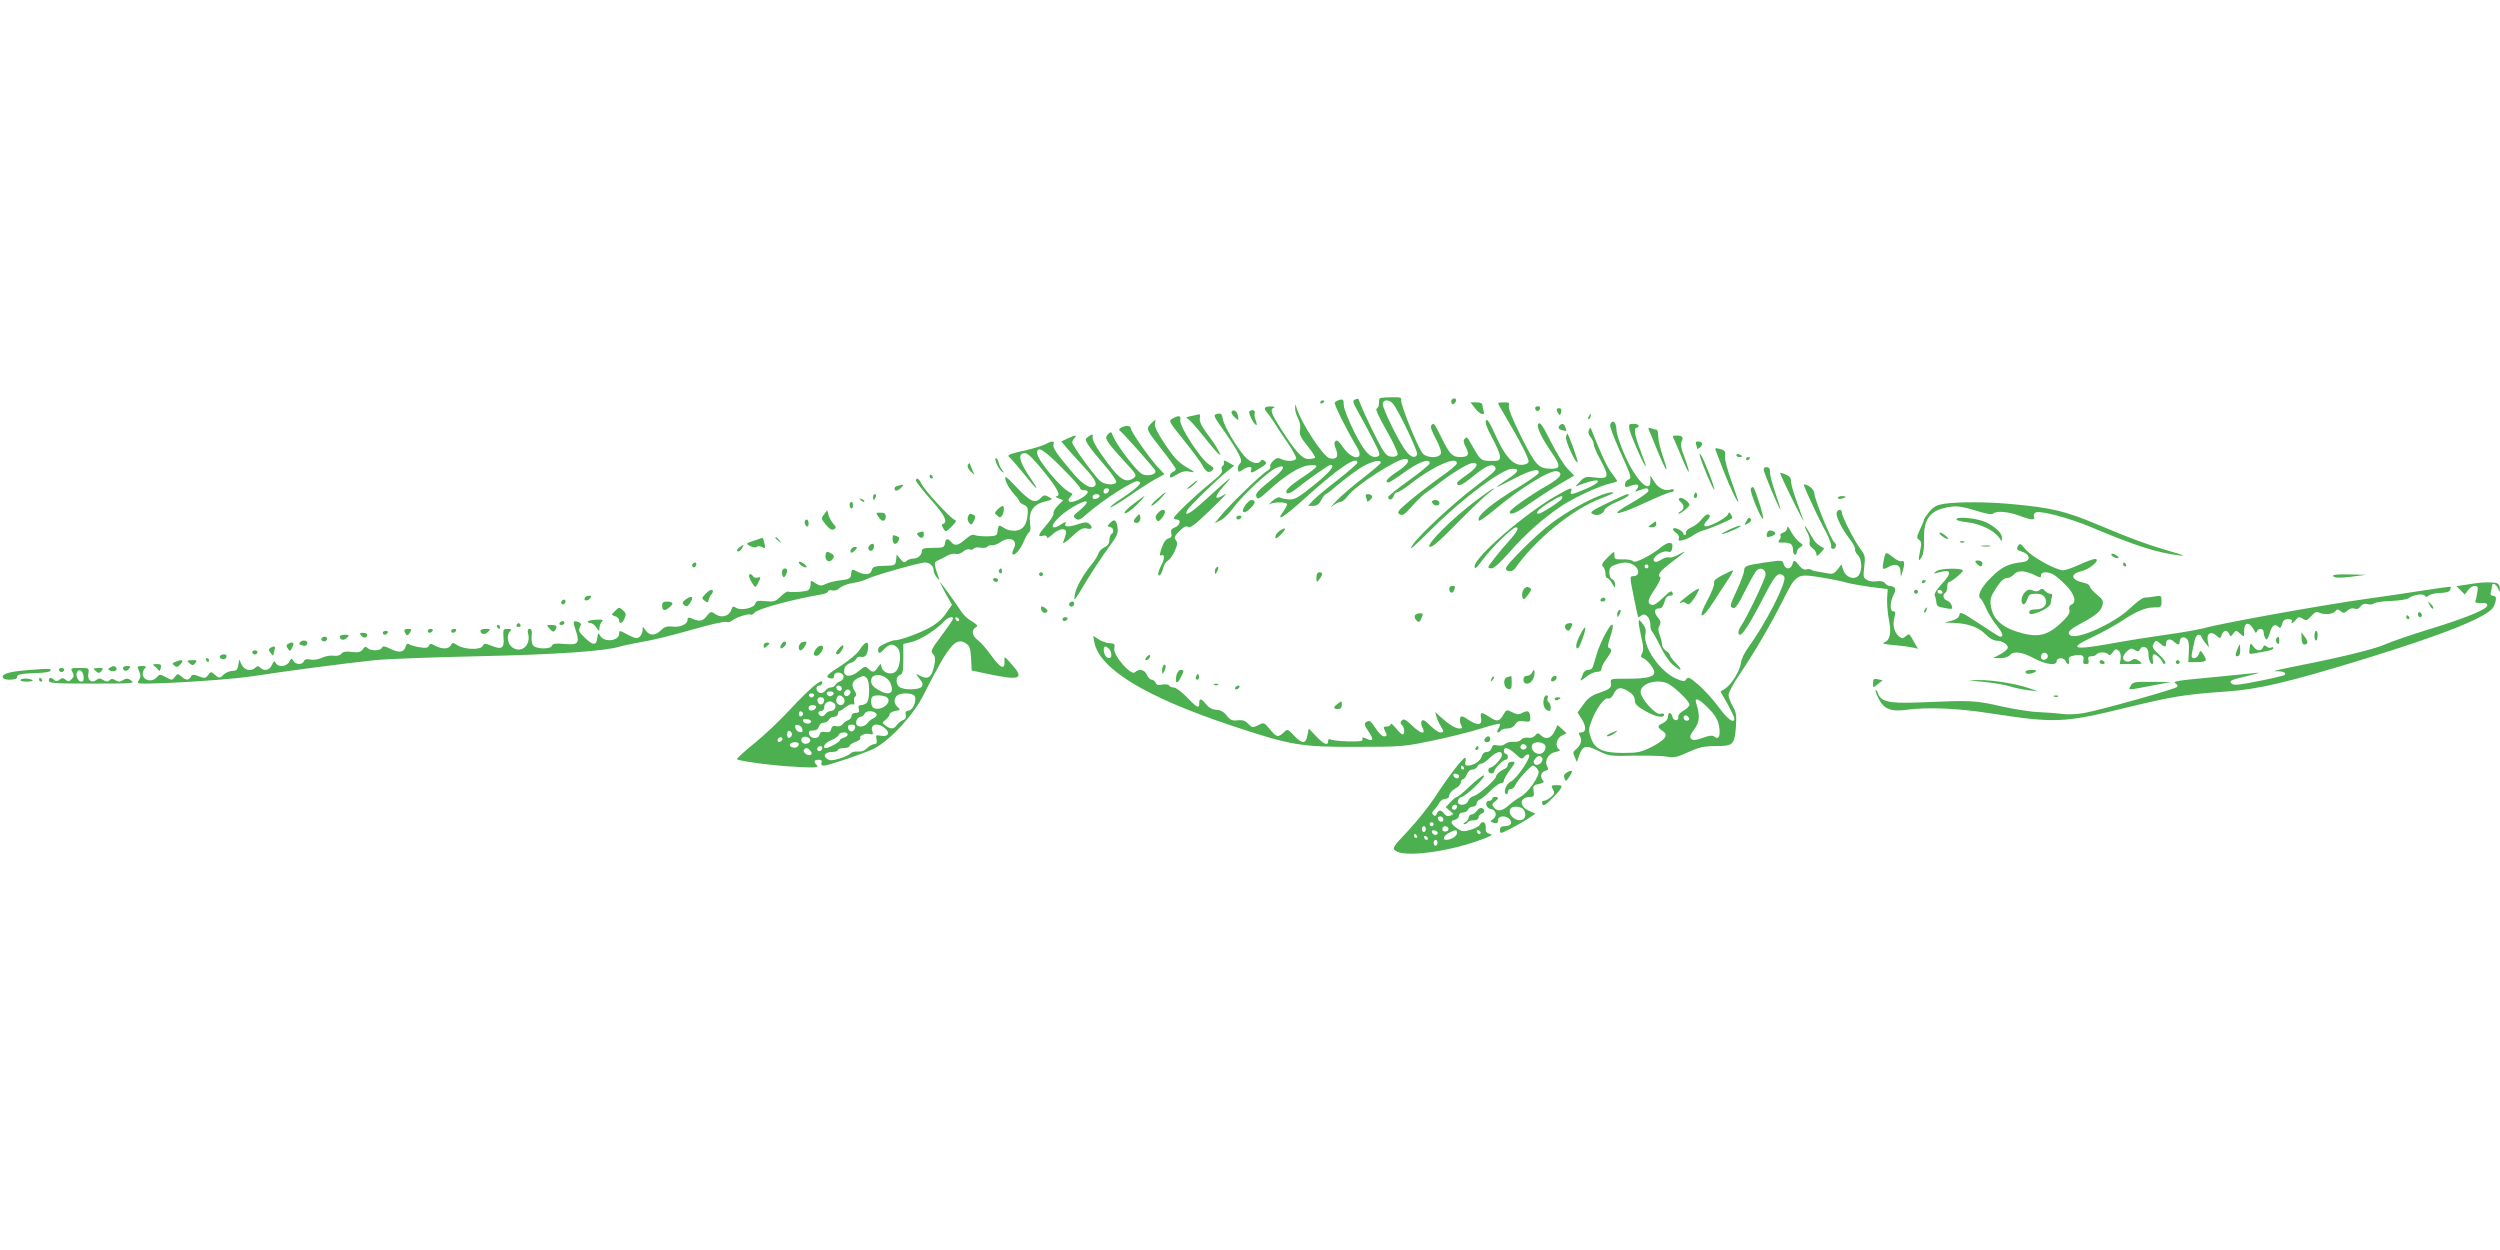 <?xml version="1.0" standalone="no"?>
<!DOCTYPE svg PUBLIC "-//W3C//DTD SVG 20010904//EN"
 "http://www.w3.org/TR/2001/REC-SVG-20010904/DTD/svg10.dtd">
<svg version="1.0" xmlns="http://www.w3.org/2000/svg"
 width="1280pt" height="640pt" viewBox="0 0 1280 640"
 preserveAspectRatio="xMidYMid meet">
<g transform="translate(0,640) scale(0.1,-0.1)"
fill="#4caf50" stroke="none">
<path d="M7064 4361 c-2 -2 -4 -14 -4 -27 0 -12 -5 -24 -12 -26 -7 -3 13 -46
51 -112 34 -60 60 -115 57 -123 -4 -9 -16 -13 -33 -11 -24 2 -35 16 -70 83
-23 44 -54 109 -70 145 -15 36 -28 66 -28 68 -1 1 -9 0 -18 -4 -13 -5 -11 -15
19 -67 19 -34 53 -97 75 -140 35 -68 37 -78 23 -84 -36 -13 -68 21 -121 127
-29 59 -53 119 -53 137 0 26 -3 30 -20 26 -11 -3 -23 -9 -26 -14 -5 -9 58
-135 115 -231 40 -67 -28 -65 -73 3 -20 29 -31 38 -38 31 -8 -8 -7 -20 2 -42
16 -38 3 -55 -33 -46 -32 8 -144 179 -168 256 -7 24 -7 24 -8 2 -1 -13 6 -37
15 -54 10 -18 14 -42 10 -59 -4 -24 3 -39 39 -83 24 -30 41 -57 38 -60 -4 -3
-19 -6 -34 -6 -32 0 -68 40 -143 158 -48 75 -55 97 -33 105 6 3 0 6 -14 6 -35
1 -42 -9 -22 -31 10 -11 26 -35 38 -53 11 -19 42 -66 69 -104 26 -38 45 -74
42 -80 -9 -14 -51 -14 -77 -1 -15 8 -24 6 -40 -9 -12 -11 -18 -24 -15 -30 4
-5 -4 -15 -16 -22 -27 -14 -198 -179 -239 -231 l-30 -37 30 15 c17 8 46 37 65
63 47 64 173 182 216 203 52 25 52 1 -1 -42 -92 -75 -103 -86 -96 -104 6 -15
16 -10 65 35 81 74 154 120 201 126 25 3 41 2 41 -5 0 -5 -29 -28 -64 -51 -76
-50 -102 -76 -86 -86 6 -4 25 5 43 19 56 46 170 126 179 126 28 0 -4 -39 -85
-104 -80 -64 -98 -75 -128 -73 -19 1 -39 6 -46 10 -7 4 -23 -4 -40 -19 -15
-15 -21 -22 -13 -16 19 13 90 13 90 0 0 -5 -9 -23 -21 -39 -38 -54 2 -29 109
67 174 158 272 224 272 185 0 -5 -46 -45 -102 -89 -57 -44 -114 -91 -127 -106
l-24 -26 26 0 c19 0 31 8 42 30 9 17 19 30 23 30 4 0 36 25 72 56 36 30 88 68
116 85 50 28 94 38 94 20 0 -4 -42 -40 -92 -79 -51 -39 -113 -92 -138 -119
-25 -26 -33 -38 -19 -25 14 12 33 22 41 22 9 0 26 13 38 30 37 52 250 190 293
190 33 0 16 -28 -38 -64 -51 -33 -69 -56 -46 -56 6 0 44 25 86 55 73 52 125
70 125 43 -1 -7 -49 -47 -108 -89 -59 -42 -106 -80 -105 -85 3 -18 22 -14 28
5 3 12 12 21 20 21 7 0 37 19 66 42 114 90 240 146 238 106 0 -7 -37 -39 -83
-70 -45 -32 -115 -86 -155 -119 -64 -54 -71 -63 -55 -72 15 -9 26 -2 64 42 25
28 57 59 72 69 14 9 50 35 79 58 69 52 141 94 162 94 32 0 17 -27 -33 -61 -27
-19 -50 -37 -50 -41 0 -23 27 -13 79 31 65 53 97 69 113 53 15 -15 6 -24 -99
-104 -103 -77 -280 -241 -316 -292 -18 -27 -19 -29 -2 -16 10 8 57 53 104 100
150 149 353 300 403 300 42 0 34 -16 -27 -56 -30 -20 -55 -38 -55 -39 0 -2 43
19 95 46 87 45 132 54 122 26 -2 -6 -45 -36 -95 -67 -148 -88 -229 -157 -209
-176 3 -3 38 22 79 56 134 113 291 209 322 197 31 -12 15 -33 -51 -72 -90 -51
-193 -124 -193 -136 0 -20 33 -7 103 44 41 28 108 72 150 97 l77 45 -34 35
c-19 19 -57 82 -86 139 -39 78 -54 101 -63 92 -13 -13 13 -69 71 -153 42 -62
42 -78 -3 -78 -68 0 -81 14 -156 163 -45 90 -67 146 -64 158 5 16 1 19 -24 19
-17 0 -31 -2 -31 -4 0 -3 13 -26 29 -53 86 -145 132 -235 127 -248 -3 -9 -18
-15 -37 -15 -45 0 -86 47 -133 154 -29 64 -42 84 -48 73 -5 -11 5 -39 32 -89
22 -40 40 -83 40 -95 0 -20 -5 -23 -42 -23 -54 0 -58 4 -93 65 -36 63 -33 61
-46 48 -8 -8 -6 -20 6 -42 20 -39 13 -51 -29 -51 -40 0 -54 15 -96 100 -39 78
-38 76 -51 63 -7 -7 0 -28 22 -69 20 -37 30 -67 26 -77 -9 -24 -72 -23 -93 2
-24 27 -115 253 -110 272 3 14 -5 16 -51 15 -30 0 -56 -3 -59 -5z m68 -28 c27
-31 129 -245 124 -259 -9 -23 -34 -16 -59 19 -35 45 -117 213 -117 237 0 25
31 27 52 3z"/>
<path d="M7430 4345 c0 -8 4 -15 9 -15 5 0 11 7 15 15 3 9 0 15 -9 15 -8 0
-15 -7 -15 -15z"/>
<path d="M6760 4339 c0 -5 5 -7 10 -4 6 3 10 8 10 11 0 2 -4 4 -10 4 -5 0 -10
-5 -10 -11z"/>
<path d="M7552 4310 c23 -32 55 -42 44 -14 -3 9 -6 22 -6 30 0 9 -11 14 -30
14 l-31 0 23 -30z"/>
<path d="M7860 4311 c0 -17 18 -21 24 -6 3 9 0 15 -9 15 -8 0 -15 -4 -15 -9z"/>
<path d="M7970 4303 c0 -5 4 -14 9 -21 6 -10 10 -9 14 7 3 14 0 21 -9 21 -8 0
-14 -3 -14 -7z"/>
<path d="M6306 4292 c-3 -5 4 -18 15 -28 21 -19 21 -19 18 5 -4 25 -23 39 -33
23z"/>
<path d="M6397 4294 c-7 -7 18 -60 33 -69 6 -4 6 3 0 21 -6 15 -9 33 -6 41 5
13 -15 18 -27 7z"/>
<path d="M6232 4281 c-22 -6 -20 -9 34 -86 80 -115 100 -156 82 -169 -7 -6
-12 -19 -10 -29 3 -15 5 -16 25 -2 28 19 51 19 43 0 -7 -20 2 -19 47 9 31 19
35 25 23 35 -10 8 -16 9 -21 1 -13 -21 -53 -10 -82 23 -44 50 -106 156 -112
192 -5 26 -9 30 -29 26z"/>
<path d="M6100 4270 c-26 -5 -31 -9 -19 -14 9 -4 44 -43 78 -86 34 -43 69 -85
78 -92 15 -12 15 -10 0 17 -8 17 -34 55 -57 85 -27 37 -40 62 -37 78 2 12 1
21 -2 21 -3 -1 -22 -5 -41 -9z"/>
<path d="M8135 4269 c-4 -6 -5 -12 -2 -15 2 -3 7 2 10 11 7 17 1 20 -8 4z"/>
<path d="M6003 4257 c-21 -12 -19 -15 59 -112 44 -55 86 -112 94 -127 18 -35
32 -42 50 -27 12 10 10 15 -16 31 -41 25 -152 195 -147 226 5 25 -7 27 -40 9z"/>
<path d="M5891 4229 c-24 -26 -23 -29 64 -139 36 -46 65 -87 65 -92 0 -5 -7
-11 -15 -14 -8 -4 -15 -13 -15 -21 0 -12 7 -10 35 7 26 16 43 20 67 15 30 -6
28 -3 -19 24 -40 24 -64 50 -108 116 -38 57 -55 92 -52 105 7 25 3 25 -22 -1z"/>
<path d="M8244 4226 c-3 -8 18 -65 46 -127 65 -143 66 -147 46 -155 -9 -3 -16
-14 -16 -24 0 -16 4 -17 30 -7 34 13 49 4 30 -18 -11 -14 -10 -14 14 -5 36 13
46 13 46 -3 0 -7 -39 -35 -87 -62 -123 -69 -82 -69 66 -1 66 31 127 56 135 56
9 0 16 4 16 10 0 5 -7 7 -15 4 -27 -11 -63 5 -84 38 l-21 33 0 -27 c0 -72 -76
5 -132 133 -23 52 -42 111 -42 131 -1 38 -21 53 -32 24z"/>
<path d="M7987 4223 c-12 -11 -8 -21 13 -26 22 -6 23 -5 14 17 -7 17 -16 20
-27 9z"/>
<path d="M8343 4200 c7 -32 78 -193 83 -187 2 2 -10 37 -26 78 -30 76 -37 119
-20 119 6 0 10 5 10 10 0 6 -12 10 -26 10 -24 0 -26 -3 -21 -30z"/>
<path d="M5740 4210 c-13 -8 -13 -11 1 -22 18 -15 161 -176 173 -196 13 -21
-42 -35 -70 -17 -30 19 -129 150 -144 189 -10 27 -12 28 -27 13 -20 -20 -12
-34 82 -137 63 -68 67 -74 50 -87 -44 -31 -76 -8 -167 122 -29 41 -47 77 -44
87 4 18 -4 17 -31 -5 -13 -10 6 -39 105 -154 29 -35 51 -67 47 -73 -10 -16
-61 -12 -83 8 -28 24 -142 181 -142 196 0 7 5 17 12 24 16 16 3 15 -36 -3
l-32 -15 35 -42 c20 -22 60 -66 89 -98 52 -56 64 -84 40 -93 -22 -8 -62 19
-108 75 -78 91 -102 127 -96 143 7 19 -7 19 -43 0 -16 -8 -62 -22 -102 -31
-88 -20 -96 -24 -78 -38 8 -6 40 -44 72 -83 64 -81 84 -96 39 -30 -65 94 -75
137 -33 137 13 0 46 -33 95 -94 73 -90 90 -125 64 -127 -7 0 -2 -5 11 -10 l24
-10 -27 -28 c-16 -16 -25 -34 -22 -39 3 -6 -12 -31 -34 -57 -45 -52 -50 -66
-20 -58 12 3 20 0 20 -8 0 -7 12 -1 28 14 15 15 38 27 51 27 24 0 25 -12 4
-67 -3 -10 17 3 45 30 42 39 56 46 77 41 27 -7 33 7 11 25 -10 9 -25 8 -60 -4
-48 -16 -72 -13 -59 8 4 7 -5 4 -20 -5 -56 -38 -65 -12 -11 37 45 42 131 88
138 76 4 -5 -12 -24 -34 -42 -36 -29 -38 -33 -23 -44 15 -11 24 -7 62 27 80
70 238 171 257 164 16 -6 16 -8 -1 -26 -9 -10 -46 -38 -81 -61 -36 -23 -62
-44 -60 -47 3 -2 44 22 91 54 47 33 108 72 136 88 l51 28 -30 32 c-43 45 -142
186 -142 202 0 16 -28 18 -50 4z m-304 -204 c52 -52 94 -99 94 -105 0 -6 9
-11 20 -11 30 0 24 -18 -12 -40 -51 -31 -87 -24 -55 9 10 11 9 14 -1 18 -44
16 -172 168 -172 204 0 38 33 18 126 -75z m242 -118 c-6 -18 -28 -21 -28 -4 0
9 7 16 16 16 9 0 14 -5 12 -12z m-48 -27 c0 -12 -28 -22 -34 -12 -3 5 -3 11 1
15 9 9 33 7 33 -3z"/>
<path d="M8135 4197 c-5 -11 -1 -24 9 -36 9 -10 16 -26 16 -36 0 -10 16 -47
36 -83 45 -83 41 -96 -28 -87 -48 6 -55 4 -77 -19 l-25 -27 43 16 c92 32 98 9
9 -29 -73 -30 -82 -32 -74 -11 8 21 -2 19 -67 -18 -163 -91 -427 -318 -427
-367 0 -17 9 -10 43 36 44 60 151 164 168 164 18 0 8 -21 -29 -63 -53 -58
-112 -133 -112 -141 0 -3 8 -6 18 -6 11 0 48 34 86 78 86 98 181 182 273 243
73 47 198 104 253 115 16 4 30 8 30 11 0 2 -13 21 -28 41 -24 31 -50 86 -102
217 -7 19 -8 19 -15 2z m-137 -349 c-4 -12 -106 -78 -120 -78 -22 0 -2 22 49
54 61 38 77 44 71 24z"/>
<path d="M8442 4199 c4 -8 23 -54 43 -104 46 -113 64 -134 30 -35 -14 40 -25
88 -25 107 0 18 -4 33 -9 33 -5 0 -17 3 -27 7 -13 5 -16 3 -12 -8z"/>
<path d="M8018 4163 c-5 -20 50 -138 59 -130 5 5 -46 147 -53 147 -1 0 -4 -8
-6 -17z"/>
<path d="M8570 4153 c5 -10 23 -53 41 -96 38 -95 50 -97 15 -2 -19 48 -23 72
-16 85 11 21 4 30 -27 30 -19 0 -21 -3 -13 -17z"/>
<path d="M8684 4124 c3 -9 6 -18 6 -21 0 -3 7 0 15 7 17 14 11 30 -12 30 -10
0 -13 -6 -9 -16z"/>
<path d="M8785 4092 c4 -9 22 -56 40 -104 33 -84 74 -170 75 -156 0 4 -16 51
-35 105 -20 54 -35 111 -33 127 3 25 -1 31 -25 37 -24 7 -28 5 -22 -9z"/>
<path d="M8705 4060 c12 -42 67 -171 72 -167 5 6 -52 155 -68 177 -8 12 -9 9
-4 -10z"/>
<path d="M8890 4070 c0 -6 7 -10 15 -10 8 0 15 2 15 4 0 2 -7 6 -15 10 -8 3
-15 1 -15 -4z"/>
<path d="M5098 4054 c-9 -8 17 -60 34 -70 10 -6 10 -4 0 8 -7 9 -17 29 -20 43
-4 14 -11 23 -14 19z"/>
<path d="M8940 4049 c0 -5 5 -7 10 -4 6 3 10 8 10 11 0 2 -4 4 -10 4 -5 0 -10
-5 -10 -11z"/>
<path d="M6266 4035 c3 -7 1 -16 -5 -19 -6 -4 -8 -12 -6 -19 6 -16 0 -24 -70
-81 -75 -61 -175 -158 -175 -168 0 -4 7 -8 15 -8 24 0 17 -30 -9 -40 -18 -7
-23 -14 -19 -30 4 -16 0 -23 -15 -27 -13 -3 -25 -20 -34 -48 -12 -35 -12 -42
-1 -38 17 7 17 -18 -2 -53 -17 -33 -20 -58 -6 -49 5 3 12 19 16 35 4 17 14 34
24 39 10 6 26 28 36 50 14 33 15 43 5 56 -10 12 -7 20 19 46 23 23 35 28 44
21 10 -8 39 14 117 90 58 55 90 90 72 78 -56 -37 -59 -17 -7 41 61 66 39 50
-80 -58 -86 -80 -127 -105 -106 -65 10 19 147 153 203 198 l37 29 -29 17 c-21
12 -27 13 -24 3z"/>
<path d="M4956 4021 c-5 -8 0 -21 14 -35 21 -20 22 -20 12 -1 -5 11 -11 27
-14 35 -3 11 -6 11 -12 1z"/>
<path d="M9030 3996 c0 -16 81 -208 86 -204 1 2 -11 41 -27 87 -16 47 -28 94
-27 105 2 13 -3 22 -14 24 -11 2 -18 -3 -18 -12z"/>
<path d="M9131 3938 c40 -86 109 -222 103 -203 -4 11 -20 55 -35 98 -16 43
-29 89 -29 103 0 17 -8 27 -26 34 -14 6 -27 10 -29 10 -2 0 5 -19 16 -42z"/>
<path d="M4760 3960 c0 -5 5 -10 11 -10 5 0 7 5 4 10 -3 6 -8 10 -11 10 -2 0
-4 -4 -4 -10z"/>
<path d="M5148 3943 c3 -15 20 -45 38 -66 19 -20 34 -40 34 -45 0 -4 10 -12
23 -17 17 -8 21 -17 19 -44 -4 -57 -23 -84 -61 -88 -19 -2 -44 3 -57 12 -31
20 -32 19 -36 -12 -3 -26 -6 -28 -55 -29 -29 0 -58 3 -64 7 -8 5 -26 -4 -46
-22 -38 -33 -55 -36 -73 -14 -18 21 -28 19 -32 -7 -3 -21 -9 -23 -60 -23 -46
0 -58 -3 -58 -15 0 -22 -20 -40 -45 -40 -12 0 -27 -6 -34 -12 -10 -11 -16 -8
-31 10 l-19 23 -3 -28 c-2 -23 -8 -28 -33 -29 -78 -2 -87 -4 -92 -24 -6 -24
-36 -26 -75 -6 -26 14 -27 13 -30 -12 -3 -24 -8 -28 -53 -33 -27 -3 -62 -11
-77 -19 -23 -11 -31 -10 -53 4 -24 16 -25 16 -25 -8 0 -15 -7 -27 -17 -30 -23
-7 -85 -10 -98 -5 -5 2 -23 -9 -38 -25 -25 -25 -34 -28 -77 -24 -40 4 -49 2
-53 -13 -6 -22 -73 -37 -98 -21 -15 9 -19 8 -24 -9 -11 -33 -49 -45 -80 -25
-25 17 -27 17 -47 -9 -21 -27 -37 -29 -80 -10 -13 5 -18 3 -18 -9 0 -22 -37
-39 -78 -34 -27 3 -40 -1 -58 -19 -29 -29 -58 -29 -78 -1 -16 22 -16 22 -16 1
0 -11 -7 -26 -15 -33 -13 -11 -23 -9 -56 8 -48 26 -49 26 -49 7 0 -35 -71 -46
-94 -14 -14 21 -14 21 -18 -7 -4 -40 -21 -40 -63 0 -30 29 -35 38 -26 54 8 16
7 21 -5 26 -30 12 -33 6 -17 -39 23 -68 15 -79 -57 -72 -45 4 -60 2 -64 -9 -7
-19 -80 -18 -96 1 -7 8 -10 31 -8 50 3 25 0 35 -10 35 -10 0 -12 -7 -8 -24 15
-59 -33 -102 -79 -72 -27 18 -34 63 -13 84 9 9 7 12 -13 12 -23 0 -24 -3 -21
-45 5 -54 -9 -63 -62 -41 -32 13 -37 13 -45 -2 -12 -21 -95 -18 -130 5 -22 14
-25 14 -33 -1 -11 -20 -44 -21 -80 -2 -23 12 -27 12 -32 0 -4 -11 -16 -13 -48
-8 -24 4 -48 11 -54 16 -8 5 -13 1 -17 -12 -8 -30 -33 -34 -76 -13 -32 16 -41
17 -45 7 -7 -17 -58 -18 -74 -2 -9 9 -15 8 -25 -7 -11 -14 -22 -17 -55 -13
-30 4 -45 2 -54 -9 -7 -9 -23 -13 -41 -10 -17 2 -43 -3 -59 -11 -17 -8 -42
-12 -58 -9 -19 4 -30 2 -34 -8 -7 -20 -43 -19 -54 2 -9 14 -11 14 -21 -5 -14
-26 -56 -30 -69 -7 -7 13 -10 12 -20 -10 -12 -27 -40 -33 -60 -13 -9 9 -15 9
-24 0 -22 -22 -57 -14 -71 15 l-12 27 -5 -30 c-4 -23 -10 -29 -31 -29 -15 -1
-34 -9 -43 -18 -21 -21 -25 -21 -48 0 -17 15 -19 15 -32 -3 -13 -17 -18 -18
-47 -7 -28 11 -35 11 -42 -2 -11 -20 -26 -19 -49 2 -17 15 -19 15 -33 -3 -14
-18 -15 -18 -46 -1 -27 15 -33 15 -43 3 -15 -19 -38 -25 -59 -14 -20 10 -22
39 -5 56 9 9 6 12 -15 12 -25 0 -26 -2 -15 -26 9 -20 9 -30 0 -45 -11 -18 -9
-19 35 -19 141 1 452 22 562 40 153 24 468 65 611 80 58 6 296 15 530 20 403
9 649 26 725 50 17 5 71 16 120 25 50 8 161 36 248 61 87 25 165 43 174 40 9
-4 22 -1 30 6 21 17 85 38 96 31 4 -3 14 2 20 10 16 20 193 68 345 94 17 3 32
10 32 15 0 6 9 8 21 5 12 -3 28 2 38 12 10 10 40 22 67 26 27 4 60 13 74 21
30 16 268 84 296 84 24 0 44 -18 44 -40 0 -9 7 -25 16 -36 15 -19 16 -19 9 1
-24 71 -25 76 -2 86 12 5 33 16 47 24 14 8 33 12 43 9 10 -3 27 2 37 11 11 10
26 15 34 12 9 -4 18 -1 22 4 3 6 19 8 35 5 15 -3 31 -1 34 5 4 5 14 9 23 7 10
-1 28 5 42 15 50 35 95 13 70 -33 -6 -12 -9 -24 -6 -27 10 -11 39 21 57 63 9
23 22 45 28 49 7 4 9 21 5 44 -9 59 16 98 72 112 45 12 46 12 23 25 -21 11
-26 10 -42 -7 -27 -29 -53 -17 -123 57 -55 58 -61 62 -56 37z"/>
<path d="M4690 3939 c0 -6 34 -49 75 -96 71 -79 90 -116 64 -125 -9 -3 -8 -9
1 -24 12 -20 13 -19 42 10 22 21 27 31 17 34 -21 6 -157 153 -171 185 -13 27
-28 36 -28 16z"/>
<path d="M6095 3914 c-19 -15 -22 -21 -9 -15 18 9 52 41 43 41 -2 0 -17 -12
-34 -26z"/>
<path d="M4598 3913 c-10 -2 -18 -8 -18 -13 0 -17 15 -16 33 2 17 18 16 19
-15 11z"/>
<path d="M9274 3828 c23 -51 57 -120 75 -152 17 -33 29 -66 27 -73 -3 -7 1
-13 9 -13 16 0 21 25 6 34 -15 9 -101 221 -101 248 0 21 -31 48 -55 48 -2 0
15 -42 39 -92z"/>
<path d="M8964 3897 c-6 -16 55 -162 63 -153 6 5 -38 147 -49 160 -4 5 -10 2
-14 -7z"/>
<path d="M7561 3840 c-118 -87 -260 -228 -242 -239 11 -7 48 25 145 124 72 73
145 142 161 153 17 12 27 22 23 22 -3 0 -43 -27 -87 -60z"/>
<path d="M5924 3845 c-21 -19 -34 -34 -28 -35 5 0 25 16 44 35 43 45 35 45
-16 0z"/>
<path d="M8200 3866 c-75 -28 -181 -88 -257 -145 -76 -57 -233 -213 -233 -231
0 -18 33 -20 46 -2 104 150 298 307 443 361 33 13 61 25 61 27 0 7 -24 3 -60
-10z"/>
<path d="M8676 3871 c-4 -7 -5 -15 -2 -18 9 -9 19 4 14 18 -4 11 -6 11 -12 0z"/>
<path d="M4470 3855 c0 -8 2 -15 4 -15 2 0 6 7 10 15 3 8 1 15 -4 15 -6 0 -10
-7 -10 -15z"/>
<path d="M6994 3854 c3 -9 6 -18 6 -21 0 -3 7 0 15 7 17 14 11 30 -12 30 -10
0 -13 -6 -9 -16z"/>
<path d="M8229 3824 c-77 -37 -91 -47 -76 -55 23 -13 54 -3 62 20 3 9 30 28
60 40 51 21 79 41 57 41 -4 0 -51 -21 -103 -46z"/>
<path d="M5801 3818 c-32 -24 -49 -44 -42 -46 7 -2 34 16 60 42 25 25 44 46
41 46 -3 0 -29 -19 -59 -42z"/>
<path d="M8601 3850 c-9 -5 -8 -10 4 -20 20 -17 19 -37 -2 -49 -10 -6 -13 -11
-7 -11 10 0 54 36 54 45 0 14 -39 42 -49 35z"/>
<path d="M9410 3851 c0 -5 9 -7 20 -4 11 3 20 7 20 9 0 2 -9 4 -20 4 -11 0
-20 -4 -20 -9z"/>
<path d="M4407 3839 c7 -7 15 -10 18 -7 3 3 -2 9 -12 12 -14 6 -15 5 -6 -5z"/>
<path d="M6377 3815 c-27 -38 -10 -52 24 -19 28 26 30 44 6 44 -7 0 -20 -12
-30 -25z"/>
<path d="M7332 3828 c7 -19 38 -22 38 -4 0 10 -9 16 -21 16 -12 0 -19 -5 -17
-12z"/>
<path d="M4350 3816 c0 -23 16 -27 17 -5 1 10 -2 19 -8 19 -5 0 -9 -6 -9 -14z"/>
<path d="M9956 3821 c-39 -6 -55 -14 -78 -41 -15 -19 -28 -38 -28 -43 0 -4 -9
-26 -20 -49 -17 -37 -18 -42 -4 -52 12 -10 13 -19 5 -56 -11 -51 -8 -62 10
-28 7 13 12 50 10 86 -3 110 33 154 142 168 30 4 65 -2 122 -20 51 -16 83 -22
89 -16 16 16 77 11 134 -10 63 -24 83 -25 76 -5 -4 9 1 18 11 22 25 9 171 -30
274 -73 243 -102 342 -133 461 -148 32 -4 20 1 -40 19 -122 35 -214 69 -385
141 -161 68 -233 85 -445 104 -125 11 -257 11 -334 1z"/>
<path d="M5107 3791 c-16 -17 -16 -19 -1 -31 13 -12 17 -11 25 1 11 17 12 49
2 48 -5 0 -16 -8 -26 -18z"/>
<path d="M4219 3766 c-16 -20 -15 -23 10 -53 19 -23 31 -29 41 -23 12 7 12 12
-3 28 -10 11 -21 31 -25 45 l-7 25 -16 -22z"/>
<path d="M5927 3772 c-11 -12 -13 -22 -6 -32 8 -13 12 -11 29 9 30 36 9 58
-23 23z"/>
<path d="M9404 3776 c-7 -17 28 -88 68 -138 16 -21 28 -43 26 -50 -2 -6 4 -20
14 -30 21 -21 24 -76 5 -103 -21 -27 -65 -13 -79 25 l-10 30 -20 -26 c-17 -21
-26 -25 -52 -19 -17 3 -40 7 -52 9 -11 1 -25 5 -31 9 -6 4 -18 5 -26 1 -9 -3
-23 5 -35 20 -24 31 -28 32 -35 6 -3 -11 -13 -20 -22 -20 -9 0 -19 9 -22 20
-6 23 -5 23 -98 10 -94 -14 -105 -18 -105 -41 0 -11 -16 -54 -35 -96 -40 -86
-40 -89 -21 -96 11 -4 28 21 61 88 26 52 53 99 61 106 19 16 44 4 44 -22 0
-20 -95 -219 -126 -264 -16 -23 -18 -45 -4 -45 13 0 59 73 125 203 43 82 61
107 76 107 11 0 22 -6 25 -14 11 -30 -95 -237 -184 -360 -20 -27 -37 -62 -38
-78 -3 -37 -47 -111 -79 -132 l-26 -17 36 -63 c19 -35 35 -68 35 -74 0 -30
-34 -6 -80 57 -27 37 -74 89 -103 114 -44 38 -55 43 -63 30 -8 -14 -14 -13
-49 1 -86 36 -177 168 -160 233 4 16 -1 33 -15 50 -17 22 -20 23 -20 7 0 -11
7 -46 14 -79 11 -43 11 -65 4 -79 -8 -15 -8 -21 2 -24 22 -8 60 -54 60 -73 0
-25 -37 -34 -141 -34 -82 0 -85 0 -81 -21 5 -25 -6 -33 -67 -54 -33 -11 -53
-27 -74 -57 l-30 -41 23 -36 c23 -38 21 -66 -5 -66 -13 0 -14 -4 -5 -20 12
-22 3 -47 -24 -69 -12 -10 -13 -17 -3 -38 l11 -25 11 33 c18 52 34 56 98 25
53 -27 62 -28 184 -25 70 1 146 -1 168 -5 34 -7 52 -3 109 23 57 26 82 31 141
31 89 0 96 7 103 100 4 58 1 75 -17 105 -11 20 -21 46 -21 57 0 12 26 60 58
107 75 111 158 253 222 380 66 132 70 135 191 115 51 -8 110 -20 129 -26 19
-6 76 -16 125 -23 l90 -11 -3 -50 c-1 -27 3 -75 9 -106 14 -68 6 -106 -23
-117 -16 -6 -1 -10 53 -14 41 -4 84 -10 96 -13 l23 -6 -23 40 c-20 38 -23 40
-39 25 -15 -13 -20 -14 -34 -2 -26 21 -35 58 -25 95 7 27 7 34 -5 34 -19 0
-18 47 1 84 16 30 9 45 -21 46 -6 0 -17 7 -24 15 -7 9 -22 12 -40 9 -15 -3
-38 -1 -50 6 -20 11 -21 17 -15 68 6 52 4 60 -20 92 -30 39 -95 167 -95 187 0
17 -19 17 -26 -1z m-854 -882 c42 -28 100 -87 100 -101 0 -8 -13 -22 -30 -31
-16 -9 -29 -23 -27 -31 4 -23 -24 -25 -30 -2 -7 27 -23 27 -23 1 0 -12 -10
-25 -25 -32 -31 -14 -31 -21 -2 -41 31 -21 15 -44 -58 -82 -52 -26 -69 -30
-144 -30 -106 0 -146 19 -166 79 -12 35 -12 45 5 88 24 63 66 119 84 112 9 -3
19 5 28 23 17 35 35 38 76 13 22 -14 32 -27 32 -45 0 -19 11 -31 53 -55 52
-30 97 -39 97 -19 0 6 -8 8 -19 4 -23 -7 -101 78 -101 112 0 48 98 72 150 37z
m188 -111 c47 -46 62 -73 66 -119 3 -38 -8 -52 -27 -35 -9 7 -27 5 -60 -7 -36
-13 -49 -14 -58 -5 -9 9 -6 20 15 48 28 37 31 70 11 133 -11 33 9 27 53 -15z
m-90 -61 c2 -7 -3 -12 -12 -12 -9 0 -16 7 -16 16 0 17 22 14 28 -4z"/>
<path d="M8245 2645 c-16 -8 -23 -14 -14 -15 8 0 24 7 35 15 23 18 18 18 -21
0z"/>
<path d="M4498 3753 c17 -27 37 -25 37 3 0 14 -7 19 -26 19 -26 1 -26 0 -11
-22z"/>
<path d="M8847 3766 c-8 -19 -104 -69 -118 -60 -7 4 -2 15 11 29 15 16 18 25
10 30 -8 5 -22 -4 -36 -22 -13 -17 -37 -36 -54 -43 -17 -7 -29 -18 -28 -26 2
-7 0 -13 -4 -13 -5 -1 -9 2 -9 7 -3 13 -39 33 -50 27 -6 -5 -2 -13 11 -22 13
-9 19 -21 16 -30 -5 -12 -1 -14 21 -8 15 3 38 14 52 24 14 10 37 21 51 25 43
12 150 58 150 65 0 3 -4 12 -9 19 -7 11 -9 11 -14 -2z"/>
<path d="M4956 3754 c-4 -9 -1 -23 6 -31 10 -12 13 -11 24 9 9 17 9 25 1 30
-18 11 -24 10 -31 -8z"/>
<path d="M5817 3752 c-13 -14 -15 -22 -7 -27 16 -10 33 9 28 30 -3 16 -5 15
-21 -3z"/>
<path d="M6330 3750 c0 -5 4 -10 9 -10 6 0 13 5 16 10 3 6 -1 10 -9 10 -9 0
-16 -4 -16 -10z"/>
<path d="M8940 3729 c-11 -19 -10 -20 10 -9 11 6 18 15 15 21 -9 13 -13 11
-25 -12z"/>
<path d="M10017 3743 c-4 -6 18 -13 56 -17 67 -8 135 -41 162 -78 15 -22 15
-22 15 -2 0 24 -31 54 -79 79 -40 20 -145 32 -154 18z"/>
<path d="M4120 3726 c0 -8 5 -18 10 -21 6 -3 10 3 10 14 0 12 -4 21 -10 21 -5
0 -10 -6 -10 -14z"/>
<path d="M5684 3723 c-16 -17 -16 -18 -1 -21 19 -4 23 -27 7 -37 -5 -3 -10
-17 -10 -31 0 -16 -8 -28 -25 -36 -13 -6 -28 -20 -31 -32 -4 -12 -18 -35 -33
-53 -43 -52 -81 -118 -87 -154 -9 -45 -5 -40 62 72 32 52 81 126 109 164 44
59 51 76 47 103 -6 41 -16 47 -38 25z"/>
<path d="M8454 3715 c-19 -14 -18 -14 4 -15 13 0 22 6 22 15 0 19 -1 19 -26 0z"/>
<path d="M8845 3684 c-27 -13 -39 -21 -25 -18 37 9 107 42 90 43 -8 0 -37 -11
-65 -25z"/>
<path d="M9150 3697 c0 -11 -9 -21 -20 -24 -11 -3 -17 -9 -14 -15 3 -5 1 -15
-6 -23 -9 -11 -6 -14 18 -13 39 1 52 -8 52 -38 0 -13 5 -24 10 -24 6 0 10 7
10 15 0 7 8 19 18 24 16 9 15 11 -6 26 -12 9 -31 33 -42 53 -12 24 -19 31 -20
19z"/>
<path d="M9240 3707 c0 -4 7 -22 16 -38 8 -17 13 -38 9 -46 -3 -10 3 -22 15
-30 11 -8 20 -21 20 -30 0 -14 4 -12 21 6 12 12 19 23 18 24 -36 19 -48 31
-71 73 -15 27 -28 45 -28 41z"/>
<path d="M6553 3683 c-13 -9 -23 -23 -23 -31 0 -13 7 -10 27 10 31 31 29 43
-4 21z"/>
<path d="M9047 3669 c-5 -20 1 -23 27 -13 22 8 20 21 -3 27 -13 3 -21 -1 -24
-14z"/>
<path d="M4703 3673 c-10 -3 -10 -7 0 -18 14 -15 27 -10 27 11 0 14 -6 16 -27
7z"/>
<path d="M9930 3671 c0 -10 39 -36 45 -29 2 2 -8 11 -21 21 -13 10 -24 13 -24
8z"/>
<path d="M4570 3641 c0 -28 17 -35 29 -12 8 15 7 20 -5 25 -23 9 -24 8 -24
-13z"/>
<path d="M3861 3632 c-44 -15 -44 -15 -20 -28 14 -7 28 -9 33 -4 5 5 17 5 28
-1 17 -9 18 -7 12 18 -4 15 -7 29 -8 29 -1 1 -21 -5 -45 -14z"/>
<path d="M3970 3646 c0 -2 8 -10 18 -17 15 -13 16 -12 3 4 -13 16 -21 21 -21
13z"/>
<path d="M10038 3623 c7 -3 16 -2 19 1 4 3 -2 6 -13 5 -11 0 -14 -3 -6 -6z"/>
<path d="M4451 3606 c-10 -12 -6 -26 10 -26 11 0 19 29 10 35 -5 2 -14 -1 -20
-9z"/>
<path d="M8503 3597 c-50 -41 -133 -83 -141 -71 -4 6 -27 11 -52 10 -41 -1
-45 1 -44 22 1 22 -1 21 -35 -12 -28 -28 -33 -38 -23 -48 7 -7 12 -22 12 -35
0 -13 4 -23 10 -23 5 0 16 -12 24 -27 14 -25 15 -26 16 -7 0 12 -7 24 -15 28
-9 3 -15 18 -15 35 0 24 6 31 31 40 46 16 74 14 100 -7 26 -22 21 -52 -9 -52
-18 0 -18 -3 2 -102 11 -57 22 -105 23 -107 1 -2 9 1 17 8 20 16 46 -12 46
-49 0 -16 4 -31 9 -34 4 -3 23 -36 41 -73 17 -38 46 -80 63 -95 45 -38 57 -35
19 5 -18 18 -32 37 -32 43 0 5 -9 15 -20 22 -11 7 -20 20 -20 29 0 9 -5 32
-12 50 -9 25 -9 38 -1 51 8 14 6 23 -9 41 -22 28 -19 46 7 46 13 0 21 11 27
33 6 22 14 32 28 32 14 0 18 5 13 16 -4 12 -15 7 -49 -27 -27 -27 -48 -40 -58
-36 -24 9 -20 27 19 84 19 29 31 55 25 58 -17 10 1 33 58 76 75 56 85 67 39
41 -20 -12 -43 -19 -51 -16 -8 3 -26 -2 -41 -12 -18 -11 -29 -14 -36 -7 -16
16 40 56 67 49 17 -5 23 -1 26 19 7 33 -20 34 -59 2z m-63 -97 c0 -5 -4 -10
-10 -10 -5 0 -10 5 -10 10 0 6 5 10 10 10 6 0 10 -4 10 -10z"/>
<path d="M10332 3604 c-9 -16 -5 -20 21 -29 44 -14 45 -49 2 -53 -73 -8 -106
-24 -162 -80 -52 -52 -72 -95 -51 -108 4 -3 17 -26 28 -51 11 -26 36 -65 55
-88 30 -38 35 -55 15 -55 -3 0 -51 30 -105 66 -89 59 -100 64 -103 46 -2 -14
-15 -23 -40 -30 l-37 -10 43 -1 c74 -2 131 -21 166 -57 18 -19 43 -34 55 -34
30 0 61 -18 61 -35 0 -8 -17 -23 -37 -34 l-38 -20 36 -1 c21 0 42 7 49 15 19
23 62 18 123 -15 62 -33 117 -40 117 -15 0 8 9 15 20 15 11 0 23 -7 26 -15 9
-22 23 -19 17 4 -4 14 2 20 27 25 39 7 53 0 47 -25 -4 -13 0 -19 13 -19 13 0
17 5 13 20 -4 15 0 20 15 20 12 0 24 5 27 10 8 13 52 13 60 -1 5 -6 13 -2 22
11 12 17 17 19 30 9 9 -8 13 -24 11 -41 l-5 -28 61 0 c58 0 60 1 38 16 -18 12
-26 13 -37 4 -18 -15 -45 -6 -45 13 0 8 9 22 21 33 16 15 24 16 39 6 16 -9 21
-9 28 5 13 23 42 9 42 -21 0 -29 9 -56 20 -56 4 0 5 11 2 25 -2 14 0 25 6 25
13 0 38 -24 45 -42 2 -7 8 -9 13 -5 5 4 -8 24 -29 43 -40 38 -41 42 -27 64 8
12 11 12 28 -3 23 -21 32 -22 32 -3 0 23 20 29 39 12 22 -20 31 -20 31 -2 0
22 19 30 35 16 11 -9 14 -28 12 -66 l-3 -54 41 0 c52 0 58 6 38 37 -17 25 -17
25 -25 4 -4 -12 -15 -21 -24 -21 -12 0 -15 6 -11 28 4 15 9 42 13 60 3 17 12
32 20 32 8 0 14 -3 14 -7 0 -5 9 -19 20 -33 l20 -25 -6 32 c-8 40 16 55 45 28
18 -16 20 -15 26 4 8 25 30 28 39 4 6 -14 8 -14 20 3 14 18 15 18 35 0 21 -19
21 -19 21 12 0 52 29 51 55 -2 3 -8 7 -7 11 2 9 18 34 15 34 -5 0 -10 4 -24 9
-32 7 -11 12 -3 22 27 12 42 26 51 46 31 7 -7 12 -3 17 15 5 19 13 26 32 26
14 0 23 -4 19 -10 -11 -17 7 -11 21 8 11 14 16 15 34 4 18 -11 23 -9 44 14 15
18 27 24 36 19 23 -14 74 -11 86 4 10 13 14 13 28 2 14 -12 19 -11 35 3 11 10
25 14 36 10 12 -5 22 -1 31 11 9 12 20 16 36 12 12 -4 27 -2 34 4 7 5 46 11
87 12 42 2 81 8 89 14 21 17 75 26 83 13 5 -8 11 -8 21 1 8 7 35 13 59 13 28
1 47 6 50 15 3 8 4 15 3 17 -2 1 -70 -8 -153 -21 -82 -13 -204 -31 -270 -40
-207 -28 -749 -125 -840 -151 -27 -7 -115 -23 -195 -34 -80 -11 -212 -32 -293
-47 -185 -33 -208 -23 -84 35 46 22 111 57 143 78 81 54 128 74 173 74 36 0
38 2 38 31 0 30 -1 31 -36 25 -20 -3 -43 -6 -52 -6 -9 0 -43 -25 -75 -56 -84
-79 -277 -165 -307 -135 -14 14 -2 27 61 61 75 40 100 62 107 93 5 20 0 30
-29 53 -20 16 -36 35 -36 41 0 7 -12 15 -27 18 -69 15 -78 45 -18 60 44 10
100 58 74 63 -9 1 -44 -11 -80 -28 -35 -16 -74 -30 -85 -30 -37 0 -162 69
-193 107 -26 32 -30 33 -39 17z m91 -151 c24 -12 27 -12 27 2 0 18 32 20 63 4
12 -7 41 -31 65 -56 44 -45 56 -88 27 -99 -10 -4 -13 -13 -10 -26 5 -13 -4
-30 -32 -57 -71 -71 -121 -86 -206 -64 -103 26 -155 71 -164 143 -5 32 0 47
27 89 23 35 40 51 54 51 12 0 29 9 39 20 18 22 58 19 110 -7z m62 -414 c0 -7
-8 -15 -17 -17 -18 -3 -25 18 -11 32 10 10 28 1 28 -15z"/>
<path d="M10368 3368 c-19 -19 -24 -53 -9 -62 5 -3 14 8 20 24 8 26 15 30 45
30 25 0 38 -6 46 -20 17 -32 -4 -60 -45 -60 -24 0 -35 -5 -35 -14 0 -12 7 -13
31 -6 43 13 79 37 79 54 0 8 3 21 6 30 4 10 1 16 -9 16 -8 0 -20 7 -27 15 -10
12 -16 13 -27 4 -9 -8 -21 -9 -36 -2 -17 7 -26 5 -39 -9z"/>
<path d="M3785 3597 c-10 -8 -14 -17 -9 -20 6 -3 15 3 22 14 14 23 12 24 -13
6z"/>
<path d="M10148 3603 c12 -2 30 -2 40 0 9 3 -1 5 -23 4 -22 0 -30 -2 -17 -4z"/>
<path d="M4356 3585 c-3 -8 -2 -15 3 -15 5 0 14 7 21 15 10 12 10 15 -3 15 -8
0 -17 -7 -21 -15z"/>
<path d="M4227 3560 c-6 -25 15 -44 31 -28 17 17 15 26 -7 37 -15 9 -20 7 -24
-9z"/>
<path d="M9646 3539 c-11 -56 -9 -60 22 -42 37 21 62 11 63 -24 l1 -28 8 25
c13 40 12 63 -3 57 -8 -3 -27 5 -43 19 -38 30 -40 30 -48 -7z"/>
<path d="M10810 3561 c0 -10 30 -24 37 -17 3 2 -5 9 -16 16 -12 6 -21 7 -21 1z"/>
<path d="M4090 3520 c0 -5 9 -14 20 -20 11 -6 20 -7 20 -3 0 5 -9 14 -20 21
-11 7 -20 8 -20 2z"/>
<path d="M10120 3515 c7 -8 16 -15 21 -15 5 0 9 7 9 15 0 9 -9 15 -21 15 -18
0 -19 -2 -9 -15z"/>
<path d="M3545 3511 c-3 -5 -1 -12 4 -15 5 -3 11 1 15 9 6 16 -9 21 -19 6z"/>
<path d="M10870 3510 c0 -5 5 -10 11 -10 5 0 7 5 4 10 -3 6 -8 10 -11 10 -2 0
-4 -4 -4 -10z"/>
<path d="M6227 3493 c-4 -3 -7 -13 -7 -22 1 -13 3 -13 11 2 11 19 8 33 -4 20z"/>
<path d="M4006 3481 c-4 -5 -3 -17 0 -26 5 -13 8 -14 15 -3 5 7 9 19 9 26 0
14 -16 16 -24 3z"/>
<path d="M5115 3481 c-3 -5 -1 -12 5 -16 5 -3 10 1 10 9 0 18 -6 21 -15 7z"/>
<path d="M9915 3476 c-19 -14 -18 -15 14 -6 63 17 67 -2 11 -62 -25 -27 -38
-49 -34 -58 4 -8 7 -23 8 -32 3 -23 5 -24 48 -32 33 -6 36 -5 31 13 -3 11 -14
23 -24 26 -20 7 -25 30 -9 40 6 3 10 17 10 31 0 13 4 24 9 24 11 0 71 49 71
58 0 15 -115 13 -135 -2z m30 -106 c3 -5 -1 -10 -9 -10 -9 0 -16 5 -16 10 0 6
4 10 9 10 6 0 13 -4 16 -10z"/>
<path d="M8818 3455 c-33 -17 -46 -30 -42 -40 3 -8 -12 -48 -35 -90 -54 -100
-28 -102 35 -2 25 39 59 91 75 115 16 23 25 42 21 42 -4 -1 -28 -12 -54 -25z"/>
<path d="M5320 3460 c0 -5 5 -10 10 -10 6 0 10 5 10 10 0 6 -4 10 -10 10 -5 0
-10 -4 -10 -10z"/>
<path d="M6740 3443 c1 -27 1 -27 15 -9 19 25 19 36 0 36 -10 0 -15 -10 -15
-27z"/>
<path d="M3837 3443 c3 -10 12 -26 19 -36 11 -17 13 -16 27 11 13 27 13 29 -3
25 -10 -3 -21 0 -24 6 -11 18 -26 13 -19 -6z"/>
<path d="M11947 3449 c8 -8 33 -9 90 -2 l78 10 -89 2 c-67 1 -87 -2 -79 -10z"/>
<path d="M5085 3430 c3 -5 10 -10 16 -10 5 0 9 5 9 10 0 6 -7 10 -16 10 -8 0
-12 -4 -9 -10z"/>
<path d="M9840 3419 c0 -5 5 -7 10 -4 6 3 10 8 10 11 0 2 -4 4 -10 4 -5 0 -10
-5 -10 -11z"/>
<path d="M4840 3364 l34 -60 -31 -45 c-21 -31 -50 -55 -90 -76 -52 -28 -155
-64 -171 -61 -10 2 -64 -21 -79 -33 -6 -6 -9 -17 -6 -25 4 -11 10 -9 29 11 27
29 46 32 69 8 21 -20 16 -97 -8 -120 -20 -21 -64 -10 -72 18 l-7 21 -15 -21
c-17 -25 -26 -26 -47 -5 -15 14 -19 13 -47 -10 -47 -40 -89 -32 -74 14 3 11
17 23 30 26 13 3 26 13 29 21 4 9 14 13 25 10 21 -5 34 12 36 51 2 35 -18 26
-48 -21 -10 -15 -49 -47 -86 -72 -79 -50 -89 -61 -61 -68 13 -3 20 0 20 8 0
18 15 26 34 19 21 -8 20 -33 -1 -41 -10 -4 -22 -12 -26 -20 -4 -7 -15 -13 -24
-13 -9 0 -21 -7 -28 -17 -7 -9 -19 -14 -29 -10 -20 8 -21 37 -1 37 8 0 15 7
15 16 0 24 -65 -31 -168 -142 -48 -52 -129 -129 -180 -170 -52 -42 -91 -78
-89 -81 11 -10 190 -34 302 -39 100 -6 118 -4 108 7 -19 19 -16 29 8 29 15 0
19 -5 15 -15 -3 -10 1 -15 13 -15 22 0 212 65 256 87 84 44 205 175 255 278
16 33 53 103 82 155 61 108 92 133 133 106 20 -13 24 -25 27 -78 l3 -61 85
-18 c161 -34 186 -25 124 45 -43 49 -43 49 -41 20 3 -46 -22 -35 -67 29 -23
32 -54 68 -69 79 -30 22 -35 52 -11 66 13 7 10 12 -19 30 -20 11 -44 33 -54
49 -21 33 -102 146 -110 153 -3 3 9 -22 27 -56z m40 -131 c0 -5 -27 -44 -59
-87 -53 -70 -58 -81 -44 -94 10 -11 13 -25 8 -51 -13 -69 -32 -84 -77 -60 -21
12 -21 11 0 -16 17 -21 19 -31 11 -41 -13 -16 -82 -18 -110 -4 -24 13 -25 57
-1 64 14 5 17 18 17 82 l0 77 46 11 c45 12 126 64 163 105 19 20 46 28 46 14z
m31 -6 c-1 -12 -15 -9 -19 4 -3 6 1 10 8 8 6 -3 11 -8 11 -12z m-351 -327 c21
-52 -10 -65 -67 -30 -23 14 -33 27 -33 44 0 47 79 36 100 -14z m-122 28 c16
-16 16 -110 0 -126 -7 -7 -20 -12 -29 -12 -12 0 -16 -6 -12 -20 4 -15 0 -20
-16 -20 -12 0 -21 -6 -21 -15 0 -9 -8 -19 -17 -22 -10 -4 -23 -13 -29 -21 -6
-9 -20 -13 -32 -10 -15 4 -22 0 -26 -14 -4 -16 -11 -19 -30 -16 -18 4 -26 0
-30 -14 -6 -25 -49 -21 -54 5 -3 12 3 17 21 17 16 0 26 7 30 20 3 12 14 20 25
20 11 0 22 7 26 15 3 8 15 15 26 15 11 0 20 7 20 15 0 8 4 15 8 15 5 0 19 9
31 19 13 11 29 17 36 15 9 -4 12 0 8 14 -2 11 0 23 6 26 7 5 6 14 -4 30 -18
28 -12 50 18 64 29 14 31 14 45 0z m-128 -54 c0 -17 -22 -14 -28 4 -2 7 3 12
12 12 9 0 16 -7 16 -16z m44 -13 c3 -5 -1 -14 -8 -20 -16 -13 -32 2 -21 19 8
12 22 13 29 1z m-86 -13 c-3 -7 -11 -13 -18 -13 -7 0 -15 6 -17 13 -3 7 4 12
17 12 13 0 20 -5 18 -12z m-100 -9 c-2 -6 -8 -10 -13 -10 -5 0 -11 4 -13 10
-2 6 4 11 13 11 9 0 15 -5 13 -11z m510 2 c21 -13 1 -75 -25 -79 -15 -2 -19
-8 -16 -22 4 -13 -1 -22 -13 -27 -11 -4 -25 -15 -32 -25 -16 -22 -32 -23 -58
-3 -19 15 -19 15 1 30 11 9 20 21 20 28 0 6 13 14 29 17 26 4 27 6 13 19 -20
16 -22 42 -5 59 14 14 67 16 86 3z m-361 -12 c14 -14 6 -39 -12 -39 -18 0 -28
17 -21 35 6 18 18 19 33 4z m222 2 c34 -22 -22 -73 -64 -57 -15 5 -21 47 -8
59 9 10 55 8 72 -2z m-319 -15 c0 -21 -21 -31 -30 -15 -5 7 -6 17 -4 21 9 14
34 9 34 -6z m49 -15 c18 -11 7 -41 -15 -41 -9 0 -22 -7 -29 -17 -7 -9 -17 -13
-23 -9 -17 10 -15 26 3 26 8 0 15 9 15 19 0 17 11 28 30 30 3 0 11 -3 19 -8z
m-91 -23 c-7 -19 -38 -22 -38 -4 0 10 9 16 21 16 12 0 19 -5 17 -12z m-66 -33
c0 -5 -5 -11 -11 -13 -6 -2 -11 4 -11 13 0 9 5 15 11 13 6 -2 11 -8 11 -13z
m376 -2 c2 -7 -5 -16 -15 -20 -10 -4 -24 -15 -31 -25 -14 -19 -47 -24 -56 -9
-9 14 5 41 20 41 8 0 17 7 21 16 7 18 54 16 61 -3z m-335 -38 c-4 -15 -36 -12
-41 3 -3 9 3 13 19 10 13 -1 23 -7 22 -13z m-45 -39 c3 -13 -1 -17 -14 -14
-11 2 -20 11 -22 22 -3 13 1 17 14 14 11 -2 20 -11 22 -22z m270 7 c-2 -10
-10 -18 -18 -18 -8 0 -16 8 -18 18 -2 12 3 17 18 17 15 0 20 -5 18 -17z m152
-1 c30 -24 18 -46 -20 -39 -24 5 -27 3 -22 -19 3 -17 0 -24 -12 -24 -9 0 -25
-9 -37 -21 -13 -13 -30 -19 -47 -17 -15 2 -31 -3 -37 -9 -5 -7 -31 -19 -57
-27 -38 -11 -51 -11 -64 -1 -23 16 -9 35 27 35 16 0 29 5 29 10 0 6 14 10 30
10 17 0 30 5 30 11 0 5 13 15 30 20 16 6 28 15 25 19 -8 13 25 28 48 22 16 -4
19 -2 14 12 -15 38 25 49 63 18z m-475 -32 c0 -7 -6 -15 -12 -17 -8 -3 -13 4
-13 17 0 13 5 20 13 18 6 -3 12 -11 12 -18z m285 -1 c0 -6 -9 -13 -20 -16 -11
-3 -20 -9 -20 -13 0 -9 -56 -40 -72 -40 -22 0 -4 28 27 40 19 7 36 19 39 27 6
16 46 18 46 2z m-339 -32 c-13 -13 -26 -3 -16 12 3 6 11 8 17 5 6 -4 6 -10 -1
-17z m147 6 c5 -17 -26 -29 -40 -15 -6 6 -7 15 -3 22 9 14 37 9 43 -7z m-58
-22 c0 -6 -5 -13 -10 -16 -15 -9 -43 3 -35 15 8 13 45 13 45 1z m120 -19 c0
-13 -12 -22 -22 -16 -10 6 -1 24 13 24 5 0 9 -4 9 -8z m-61 -16 c9 -10 9 -16
1 -21 -13 -8 -42 14 -34 26 8 13 20 11 33 -5z"/>
<path d="M12670 3413 c-14 -2 -40 -6 -59 -9 l-34 -5 22 -22 21 -21 16 22 c8
12 24 22 34 22 16 0 19 -5 14 -32 -3 -18 -7 -39 -10 -45 -2 -9 7 -12 29 -10
23 1 32 -2 32 -13 0 -19 -111 -65 -305 -124 -85 -26 -184 -60 -220 -76 -60
-26 -245 -70 -495 -119 -55 -11 -83 -19 -63 -18 37 1 57 -7 45 -19 -3 -3 -62
-17 -132 -31 -93 -19 -129 -23 -138 -14 -16 16 -9 19 84 41 46 11 66 18 44 15
-22 -2 -116 -12 -210 -21 -206 -19 -224 -22 -205 -34 10 -6 11 -12 5 -18 -12
-11 -385 -116 -471 -132 -34 -7 -84 -9 -110 -6 -27 4 -83 8 -124 10 -41 1
-127 15 -191 29 -107 25 -146 29 -251 27 -53 -2 -49 -2 -190 -7 -138 -5 -180
6 -193 48 -4 11 -9 18 -12 16 -2 -3 5 -23 16 -45 27 -53 63 -67 144 -56 97 14
259 8 412 -16 354 -54 385 -53 725 30 227 55 291 65 495 79 170 12 311 45 710
167 418 129 640 218 663 269 16 36 15 55 -4 55 -12 0 -15 6 -10 23 3 12 6 25
6 30 0 16 21 6 30 -15 9 -23 9 -23 9 -2 1 12 -6 25 -15 28 -16 6 -71 6 -114
-1z"/>
<path d="M7420 3386 c0 -22 17 -28 24 -10 9 22 8 24 -9 24 -8 0 -15 -6 -15
-14z"/>
<path d="M7799 3379 c-6 -11 -8 -28 -4 -37 5 -15 9 -13 25 8 24 30 24 36 5 44
-9 3 -19 -3 -26 -15z"/>
<path d="M8647 3355 c-26 -20 -47 -38 -47 -41 0 -3 5 -2 10 1 6 4 17 2 25 -5
11 -9 19 -3 41 29 15 23 25 44 22 46 -3 3 -26 -11 -51 -30z"/>
<path d="M3611 3358 c-19 -20 -19 -22 -3 -34 14 -11 18 -10 20 4 2 9 8 21 13
27 5 5 9 13 9 17 0 15 -19 8 -39 -14z"/>
<path d="M9800 3370 c0 -5 5 -10 10 -10 6 0 10 5 10 10 0 6 -4 10 -10 10 -5 0
-10 -4 -10 -10z"/>
<path d="M2995 3341 c-10 -17 12 -21 25 -6 10 12 10 15 -3 15 -9 0 -18 -4 -22
-9z"/>
<path d="M3511 3331 c-19 -15 -20 -19 -8 -29 12 -10 18 -8 31 12 20 31 8 40
-23 17z"/>
<path d="M8195 3330 c-3 -5 1 -10 9 -10 9 0 16 5 16 10 0 6 -4 10 -9 10 -6 0
-13 -4 -16 -10z"/>
<path d="M2875 3321 c-3 -5 -1 -12 4 -15 5 -3 11 1 15 9 6 16 -9 21 -19 6z"/>
<path d="M3390 3301 c0 -28 12 -32 37 -11 25 20 20 30 -14 30 -16 0 -23 -6
-23 -19z"/>
<path d="M5475 3311 c-6 -11 9 -23 19 -14 9 9 7 23 -3 23 -6 0 -12 -4 -16 -9z"/>
<path d="M12440 3302 c6 -13 14 -21 18 -18 3 4 -2 14 -12 24 -18 16 -18 16 -6
-6z"/>
<path d="M5330 3286 c0 -19 19 -31 31 -19 5 5 0 14 -11 21 -17 10 -20 10 -20
-2z"/>
<path d="M3147 3270 c-18 -18 -18 -18 2 -25 12 -3 21 -13 21 -21 0 -22 16 -17
28 10 9 20 7 27 -7 40 -21 19 -21 19 -44 -4z"/>
<path d="M9855 3279 c-4 -6 -5 -12 -2 -15 2 -3 7 2 10 11 7 17 1 20 -8 4z"/>
<path d="M8287 3273 c-4 -3 -7 -13 -7 -22 1 -13 3 -13 11 2 11 19 8 33 -4 20z"/>
<path d="M12380 3256 c0 -9 5 -16 10 -16 6 0 10 4 10 9 0 6 -4 13 -10 16 -5 3
-10 -1 -10 -9z"/>
<path d="M7244 3249 c-3 -6 0 -17 8 -25 13 -13 16 -11 26 11 10 22 9 25 -8 25
-10 0 -22 -5 -26 -11z"/>
<path d="M12320 3240 c0 -5 5 -10 11 -10 5 0 7 5 4 10 -3 6 -8 10 -11 10 -2 0
-4 -4 -4 -10z"/>
<path d="M5440 3230 c0 -5 4 -10 9 -10 6 0 13 5 16 10 3 6 -1 10 -9 10 -9 0
-16 -4 -16 -10z"/>
<path d="M3010 3218 c0 -5 6 -8 14 -8 7 0 21 -10 29 -22 15 -22 16 -22 16 -2
1 11 6 25 13 32 9 9 2 11 -30 9 -23 -1 -42 -5 -42 -9z"/>
<path d="M2865 3210 c-3 -5 1 -10 9 -10 9 0 16 5 16 10 0 6 -4 10 -9 10 -6 0
-13 -4 -16 -10z"/>
<path d="M2645 3200 c-3 -5 1 -10 10 -10 9 0 13 5 10 10 -3 6 -8 10 -10 10 -2
0 -7 -4 -10 -10z"/>
<path d="M8014 3199 c-3 -6 -1 -16 5 -22 9 -9 14 -8 21 3 5 8 10 18 10 23 0
11 -28 8 -36 -4z"/>
<path d="M8223 3161 c-17 -29 -39 -79 -48 -110 -9 -31 -18 -62 -21 -68 -2 -7
-12 -13 -23 -13 -10 0 -21 -8 -25 -17 -3 -10 -9 -25 -13 -33 -3 -8 8 -2 26 13
18 15 43 27 57 27 16 0 24 6 24 17 0 9 11 31 25 49 27 36 31 50 14 56 -9 3 -7
19 5 56 25 74 14 86 -21 23z"/>
<path d="M2545 3190 c3 -5 8 -10 11 -10 2 0 4 5 4 10 0 6 -5 10 -11 10 -5 0
-7 -4 -4 -10z"/>
<path d="M2815 3180 c14 -16 20 -17 27 -8 13 22 9 28 -19 28 -26 0 -26 0 -8
-20z"/>
<path d="M8091 3151 c-22 -41 -27 -71 -13 -71 9 0 45 100 38 107 -2 3 -14 -13
-25 -36z"/>
<path d="M2070 3173 c0 -5 4 -13 8 -20 6 -9 11 -7 20 7 11 17 10 20 -8 20 -11
0 -20 -3 -20 -7z"/>
<path d="M2190 3170 c0 -5 4 -10 9 -10 6 0 13 5 16 10 3 6 -1 10 -9 10 -9 0
-16 -4 -16 -10z"/>
<path d="M2310 3170 c0 -5 4 -10 9 -10 6 0 13 5 16 10 3 6 -1 10 -9 10 -9 0
-16 -4 -16 -10z"/>
<path d="M2460 3171 c0 -19 22 -23 38 -7 15 15 14 16 -11 16 -15 0 -27 -4 -27
-9z"/>
<path d="M1960 3160 c0 -5 4 -10 9 -10 6 0 13 5 16 10 3 6 -1 10 -9 10 -9 0
-16 -4 -16 -10z"/>
<path d="M11850 3145 c0 -33 15 -33 16 0 1 14 -2 25 -7 25 -5 0 -9 -11 -9 -25z"/>
<path d="M1850 3145 c12 -15 30 -12 30 6 0 5 -10 9 -21 9 -18 0 -19 -2 -9 -15z"/>
<path d="M11784 3131 c0 -17 6 -31 13 -31 21 0 22 15 4 39 l-18 24 1 -32z"/>
<path d="M1740 3141 c0 -19 20 -22 36 -7 14 15 13 16 -10 16 -14 0 -26 -4 -26
-9z"/>
<path d="M1646 3131 c-3 -5 0 -11 8 -14 8 -3 17 1 20 9 6 15 -19 20 -28 5z"/>
<path d="M5603 3111 c28 -137 261 -279 702 -426 303 -101 355 -110 640 -109
229 0 247 2 390 32 83 17 193 45 245 61 52 17 97 28 99 25 3 -3 0 -14 -7 -24
-7 -11 -8 -20 -3 -20 6 0 13 5 16 10 3 6 18 10 33 10 17 0 32 8 40 21 11 17
20 20 46 16 28 -4 31 -3 31 19 -2 33 -11 39 -39 25 -19 -11 -28 -10 -53 2 -29
15 -30 15 -47 -14 -20 -34 -31 -36 -71 -9 -40 26 -48 25 -42 -6 7 -37 -16 -41
-62 -11 -33 22 -40 24 -45 11 -3 -9 -1 -24 4 -35 9 -15 7 -19 -7 -19 -21 0
-54 20 -97 59 l-28 26 7 -25 c4 -14 13 -35 21 -47 18 -28 18 -33 -2 -33 -9 0
-32 16 -52 36 -25 25 -37 32 -43 23 -4 -7 -3 -21 2 -30 23 -43 -5 -39 -53 8
-30 29 -41 34 -50 25 -9 -9 -9 -15 0 -24 14 -14 16 -48 3 -48 -5 0 -21 15 -35
33 -14 17 -26 26 -26 20 0 -7 -9 -13 -20 -13 -17 0 -19 -3 -10 -19 13 -26 13
-31 -5 -31 -8 0 -27 18 -41 40 -28 42 -32 44 -51 32 -9 -6 -6 -18 13 -46 29
-42 26 -55 -10 -38 -20 9 -24 8 -20 -2 4 -11 -12 -13 -73 -12 -44 1 -84 6 -91
10 -7 4 -12 1 -12 -8 0 -26 -21 -18 -61 24 l-38 40 -7 -35 c-8 -45 -27 -45
-69 -1 -32 35 -33 35 -53 15 -29 -26 -36 -24 -70 17 -30 36 -31 36 -60 21 -29
-14 -32 -13 -51 7 -15 16 -29 21 -54 18 -28 -3 -38 1 -56 24 -15 20 -33 29
-54 30 -20 1 -38 11 -52 28 -25 31 -35 33 -35 6 0 -30 -10 -25 -63 30 -27 28
-57 50 -67 50 -10 0 -22 5 -25 11 -4 5 -19 7 -35 4 -20 -4 -29 -2 -33 9 -4 9
-13 16 -20 16 -8 0 -19 11 -25 25 -12 27 -40 33 -61 13 -20 -20 -113 88 -106
122 5 22 2 25 -24 27 -17 1 -43 10 -57 20 l-27 18 6 -34z m75 -33 c7 -7 12
-20 12 -31 0 -30 -34 -16 -38 16 -4 29 6 35 26 15z"/>
<path d="M11654 3129 c-3 -6 -1 -16 5 -22 8 -8 11 -5 11 11 0 24 -5 28 -16 11z"/>
<path d="M1535 3110 c-3 -5 -4 -10 -1 -10 2 0 11 -3 19 -6 8 -3 17 2 20 10 7
18 -27 23 -38 6z"/>
<path d="M4000 3100 c-12 -23 2 -27 19 -6 8 9 8 16 2 20 -6 4 -15 -3 -21 -14z"/>
<path d="M4108 3112 c-19 -4 -26 -42 -8 -42 9 0 35 39 28 44 -2 1 -11 1 -20
-2z"/>
<path d="M1473 3102 c-8 -5 -8 -11 1 -23 10 -15 13 -14 23 7 12 25 1 32 -24
16z"/>
<path d="M3910 3094 c0 -14 3 -14 15 -4 8 7 15 14 15 16 0 2 -7 4 -15 4 -8 0
-15 -7 -15 -16z"/>
<path d="M11518 3080 c-4 -29 -3 -30 21 -26 14 3 43 8 64 12 20 3 37 10 37 16
0 5 -5 6 -10 3 -6 -4 -17 -2 -24 4 -10 9 -15 8 -20 -4 -8 -21 -32 -19 -49 5
-14 20 -15 20 -19 -10z"/>
<path d="M4176 3075 c-10 -15 -12 -26 -6 -30 13 -8 27 1 40 25 15 29 -15 34
-34 5z"/>
<path d="M4297 3082 c-19 -21 -22 -32 -7 -32 10 0 34 39 27 46 -2 2 -11 -4
-20 -14z"/>
<path d="M11453 3070 c-9 -25 -9 -30 3 -30 9 0 14 11 14 30 0 17 -1 30 -3 30
-1 0 -8 -13 -14 -30z"/>
<path d="M1383 3082 c-8 -5 -8 -12 3 -26 8 -11 14 -15 14 -9 0 6 3 18 6 27 7
17 -3 21 -23 8z"/>
<path d="M1292 3059 c2 -6 8 -10 13 -10 5 0 11 4 13 10 2 6 -4 11 -13 11 -9 0
-15 -5 -13 -11z"/>
<path d="M1126 3041 c-3 -5 0 -11 8 -14 15 -6 26 1 26 15 0 11 -27 10 -34 -1z"/>
<path d="M5870 3035 c-8 -9 -8 -15 -2 -15 12 0 26 19 19 26 -2 2 -10 -2 -17
-11z"/>
<path d="M1055 3020 c3 -5 8 -10 11 -10 2 0 4 5 4 10 0 6 -5 10 -11 10 -5 0
-7 -4 -4 -10z"/>
<path d="M897 3011 c-16 -6 -17 -9 -4 -19 11 -10 18 -8 32 8 19 21 8 26 -28
11z"/>
<path d="M960 3016 c0 -2 6 -9 14 -15 10 -9 16 -8 26 4 11 13 8 15 -14 15 -14
0 -26 -2 -26 -4z"/>
<path d="M10750 3010 c0 -5 7 -10 16 -10 8 0 12 5 9 10 -3 6 -10 10 -16 10 -5
0 -9 -4 -9 -10z"/>
<path d="M11140 3010 c0 -5 5 -10 10 -10 6 0 10 5 10 10 0 6 -4 10 -10 10 -5
0 -10 -4 -10 -10z"/>
<path d="M789 2991 c7 -5 17 -14 21 -21 5 -8 9 -5 13 9 4 17 1 21 -21 21 -19
0 -23 -3 -13 -9z"/>
<path d="M5957 2994 c-4 -4 -7 -17 -7 -28 1 -19 1 -20 11 -3 11 19 8 43 -4 31z"/>
<path d="M562 2981 c-11 -7 -10 -10 3 -15 20 -7 38 1 30 15 -7 11 -16 11 -33
0z"/>
<path d="M630 2981 c0 -18 18 -21 30 -6 10 13 9 15 -9 15 -11 0 -21 -4 -21 -9z"/>
<path d="M141 2969 c-99 -8 -137 -21 -125 -40 8 -14 74 -11 72 4 -2 6 4 13 12
13 8 1 17 3 20 4 3 1 34 3 70 4 36 1 66 6 68 11 5 13 0 13 -117 4z"/>
<path d="M302 2969 c2 -6 8 -10 13 -10 5 0 11 4 13 10 2 6 -4 11 -13 11 -9 0
-15 -5 -13 -11z"/>
<path d="M371 2959 c9 -17 8 -25 -5 -37 -12 -13 -18 -13 -30 -2 -13 10 -19 10
-31 0 -12 -10 -19 -10 -27 -2 -16 16 -28 15 -28 -3 0 -13 31 -15 222 -15 203
0 220 1 201 15 -18 13 -26 13 -43 3 -15 -10 -24 -10 -39 -1 -14 9 -21 9 -30 0
-9 -9 -17 -8 -32 1 -16 10 -24 10 -35 1 -24 -19 -47 -3 -42 31 5 30 4 30 -44
30 -46 0 -48 -1 -37 -21z m57 -22 c2 -19 -1 -27 -12 -27 -17 0 -31 34 -21 50
11 18 30 5 33 -23z"/>
<path d="M480 2976 c0 -2 6 -9 14 -15 10 -9 16 -8 26 4 11 13 8 15 -14 15 -14
0 -26 -2 -26 -4z"/>
<path d="M6024 2945 c-10 -41 2 -52 19 -18 21 39 21 43 2 43 -8 0 -17 -11 -21
-25z"/>
<path d="M7845 2958 c-4 -10 -16 -18 -26 -18 -12 0 -19 -7 -19 -20 0 -31 38
-26 51 7 11 29 6 58 -6 31z"/>
<path d="M10370 2960 c0 -13 30 -13 50 0 11 7 7 10 -17 10 -18 0 -33 -4 -33
-10z"/>
<path d="M6126 2941 c-4 -7 -5 -15 -2 -18 9 -9 19 4 14 18 -4 11 -6 11 -12 0z"/>
<path d="M7636 2923 c-6 -14 -5 -15 5 -6 7 7 10 15 7 18 -3 3 -9 -2 -12 -12z"/>
<path d="M7717 2933 c-24 -6 -19 -56 6 -61 14 -3 17 4 17 32 0 20 -1 35 -2 35
-2 -1 -11 -3 -21 -6z"/>
<path d="M7945 2929 c-4 -6 -5 -13 -2 -16 7 -7 27 6 27 18 0 12 -17 12 -25 -2z"/>
<path d="M105 2919 c-4 -5 11 -9 31 -9 21 0 34 3 31 7 -11 10 -56 12 -62 2z"/>
<path d="M200 2920 c0 -5 5 -10 11 -10 5 0 7 5 4 10 -3 6 -8 10 -11 10 -2 0
-4 -4 -4 -10z"/>
<path d="M9590 2902 c0 -25 0 -25 23 -6 12 10 23 19 25 20 2 1 -9 4 -23 6 -21
5 -25 2 -25 -20z"/>
<path d="M10155 2909 c49 -5 110 -15 135 -23 25 -8 68 -17 95 -20 l50 -6 -45
16 c-70 24 -189 43 -260 42 -64 -1 -63 -1 25 -9z"/>
<path d="M10909 2889 c-13 -25 -25 -25 136 6 l70 13 -97 1 c-90 1 -98 -1 -109
-20z"/>
<path d="M6218 2893 c7 -3 16 -2 19 1 4 3 -2 6 -13 5 -11 0 -14 -3 -6 -6z"/>
<path d="M6325 2880 c-3 -5 -2 -10 4 -10 5 0 13 5 16 10 3 6 2 10 -4 10 -5 0
-13 -4 -16 -10z"/>
<path d="M7906 2828 c-11 -35 2 -67 27 -68 11 0 8 38 -4 45 -6 4 -8 13 -5 21
3 8 1 14 -5 14 -5 0 -11 -6 -13 -12z"/>
<path d="M10518 2833 c7 -3 16 -2 19 1 4 3 -2 6 -13 5 -11 0 -14 -3 -6 -6z"/>
<path d="M7960 2820 c0 -5 7 -7 15 -4 8 4 15 8 15 10 0 2 -7 4 -15 4 -8 0 -15
-4 -15 -10z"/>
<path d="M6848 2796 c-23 -17 -23 -26 2 -26 13 0 20 7 20 20 0 23 0 23 -22 6z"/>
<path d="M7960 2657 c-17 -37 -44 -46 -69 -23 -17 15 -19 15 -31 0 -8 -9 -23
-14 -37 -11 -13 2 -28 -2 -35 -10 -6 -8 -24 -13 -38 -11 -15 1 -35 -3 -44 -11
-9 -8 -26 -11 -40 -7 -18 4 -25 1 -29 -14 -3 -12 -14 -20 -25 -20 -12 0 -22
-9 -26 -23 -5 -23 -42 -47 -73 -47 -10 0 -14 6 -10 20 3 11 2 20 -2 20 -12 0
-90 -102 -153 -200 -31 -47 -93 -125 -139 -174 -78 -83 -82 -89 -64 -102 44
-33 245 -9 411 47 77 27 92 35 73 39 -19 5 -24 12 -22 33 2 28 -20 38 -30 15
-2 -7 -23 -19 -46 -26 -38 -11 -45 -11 -72 8 -34 25 -36 36 -9 43 11 3 20 12
20 21 0 9 8 16 20 16 11 0 23 7 26 15 4 8 15 15 25 15 10 0 19 7 19 15 0 9 8
19 18 22 9 4 34 24 54 45 21 21 45 38 53 38 8 0 15 6 15 13 0 7 14 32 31 55
29 39 29 42 10 42 -12 0 -21 -6 -21 -15 0 -9 -8 -19 -17 -22 -20 -8 -43 -28
-43 -38 0 -15 -90 -95 -113 -100 -14 -4 -27 -15 -30 -26 -5 -18 -36 -26 -50
-13 -9 9 4 34 18 34 7 0 39 25 70 55 31 30 50 55 42 55 -7 0 -39 -25 -71 -55
-31 -30 -61 -55 -66 -55 -5 0 -20 -12 -34 -27 l-24 -26 21 -18 c21 -17 21 -18
3 -25 -13 -5 -23 -2 -31 9 -16 22 -31 22 -39 0 -5 -12 -10 -13 -18 -5 -8 8 -6
15 6 27 9 9 21 25 26 36 6 10 20 19 30 19 12 0 20 7 20 18 0 9 14 25 30 34 17
9 30 24 30 33 0 8 5 15 10 15 6 0 15 11 20 25 6 15 17 25 29 25 10 0 21 7 25
15 3 8 12 15 20 15 8 0 28 14 44 30 33 32 62 39 62 15 0 -18 -43 -65 -60 -65
-5 0 -10 -7 -10 -15 0 -8 7 -15 15 -15 8 0 15 4 15 9 0 14 45 61 59 61 6 0 11
7 11 15 0 8 -4 15 -10 15 -5 0 -10 7 -10 15 0 24 23 18 59 -15 30 -28 34 -29
46 -14 6 9 17 14 23 10 15 -9 -62 -124 -93 -138 -23 -10 -40 -54 -24 -64 5 -3
9 2 9 10 0 9 7 16 15 16 9 0 19 9 23 19 8 23 79 101 91 101 5 0 14 -7 21 -15
10 -12 10 -21 1 -41 -19 -42 -59 -89 -88 -105 -15 -8 -40 -26 -57 -41 -35 -32
-58 -35 -77 -12 -11 14 -11 18 4 29 21 15 22 25 2 25 -8 0 -15 -4 -15 -10 0
-5 -7 -10 -15 -10 -25 0 -18 -38 7 -42 28 -4 36 -35 12 -52 -16 -12 -15 -13 5
-19 16 -4 21 -1 21 14 0 23 41 26 60 4 16 -19 4 -35 -26 -35 -17 0 -24 -5 -24
-20 0 -20 2 -19 52 6 29 15 69 38 91 52 l39 26 -34 15 c-53 25 -48 70 8 71 17
0 20 5 16 30 -4 27 -1 31 27 36 23 5 29 10 22 17 -18 18 -12 44 10 50 17 4 19
9 10 24 -15 29 8 67 44 73 20 4 26 8 18 13 -23 14 -15 55 12 70 l26 13 -23 21
-23 21 -15 -31z m-52 -69 c15 -15 -3 -48 -27 -48 -24 0 -45 25 -37 45 6 18 47
20 64 3z m-93 -7 c7 -12 -12 -24 -25 -16 -11 7 -4 25 10 25 5 0 11 -4 15 -9z
m81 -62 c10 -17 -23 -46 -38 -31 -8 8 -8 15 2 27 15 18 26 19 36 4z m-401 -49
c3 -5 1 -10 -4 -10 -6 0 -11 5 -11 10 0 6 2 10 4 10 3 0 8 -4 11 -10z m-24
-45 c-1 -15 -24 -12 -29 3 -3 9 2 13 12 10 10 -1 17 -7 17 -13z m-11 -153 c0
-13 -12 -22 -22 -16 -10 6 -1 24 13 24 5 0 9 -4 9 -8z m338 -14 c17 -17 15
-48 -4 -55 -36 -14 -83 35 -57 60 11 11 48 8 61 -5z m-408 -54 c0 -17 -22 -14
-28 4 -2 7 3 12 12 12 9 0 16 -7 16 -16z m-50 -24 c0 -5 -4 -10 -10 -10 -5 0
-10 5 -10 10 0 6 5 10 10 10 6 0 10 -4 10 -10z m-40 -25 c0 -8 -4 -15 -10 -15
-5 0 -10 7 -10 15 0 8 5 15 10 15 6 0 10 -7 10 -15z m115 6 c7 -12 -12 -24
-25 -16 -11 7 -4 25 10 25 5 0 11 -4 15 -9z m-54 -26 c-1 -15 -24 -12 -29 3
-3 9 2 13 12 10 10 -1 17 -7 17 -13z m99 0 c0 -16 -30 -35 -55 -35 -23 0 -13
22 16 37 31 16 39 16 39 -2z m121 2 c-1 -12 -15 -9 -19 4 -3 6 1 10 8 8 6 -3
11 -8 11 -12z m-326 -17 c3 -5 1 -10 -4 -10 -6 0 -11 5 -11 10 0 6 2 10 4 10
3 0 8 -4 11 -10z m56 -13 c-1 -12 -15 -9 -19 4 -3 6 1 10 8 8 6 -3 11 -8 11
-12z m49 -22 c0 -8 -4 -15 -10 -15 -5 0 -10 7 -10 15 0 8 5 15 10 15 6 0 10
-7 10 -15z"/>
<path d="M7607 2623 c-12 -11 -8 -23 8 -23 8 0 15 7 15 15 0 16 -12 20 -23 8z"/>
<path d="M7555 2570 c-3 -5 -1 -10 4 -10 6 0 11 5 11 10 0 6 -2 10 -4 10 -3 0
-8 -4 -11 -10z"/>
<path d="M8024 2446 c-15 -8 -19 -17 -14 -31 6 -18 8 -17 25 8 21 32 18 38
-11 23z"/>
<path d="M7951 2358 c10 -18 8 -24 -11 -40 -12 -10 -28 -18 -36 -18 -8 0 -11
-6 -7 -16 4 -12 14 -8 45 23 22 21 44 46 49 56 8 14 5 17 -21 17 -28 0 -30 -2
-19 -22z"/>
<path d="M7562 2249 c-7 -10 -19 -19 -27 -19 -8 0 -15 -7 -15 -15 0 -7 -8 -19
-17 -24 -10 -6 -13 -11 -6 -11 6 0 15 5 18 10 3 6 17 10 31 10 14 0 24 6 24
14 0 8 7 16 15 20 19 7 19 22 2 29 -7 3 -19 -4 -25 -14z"/>
</g>
</svg>
